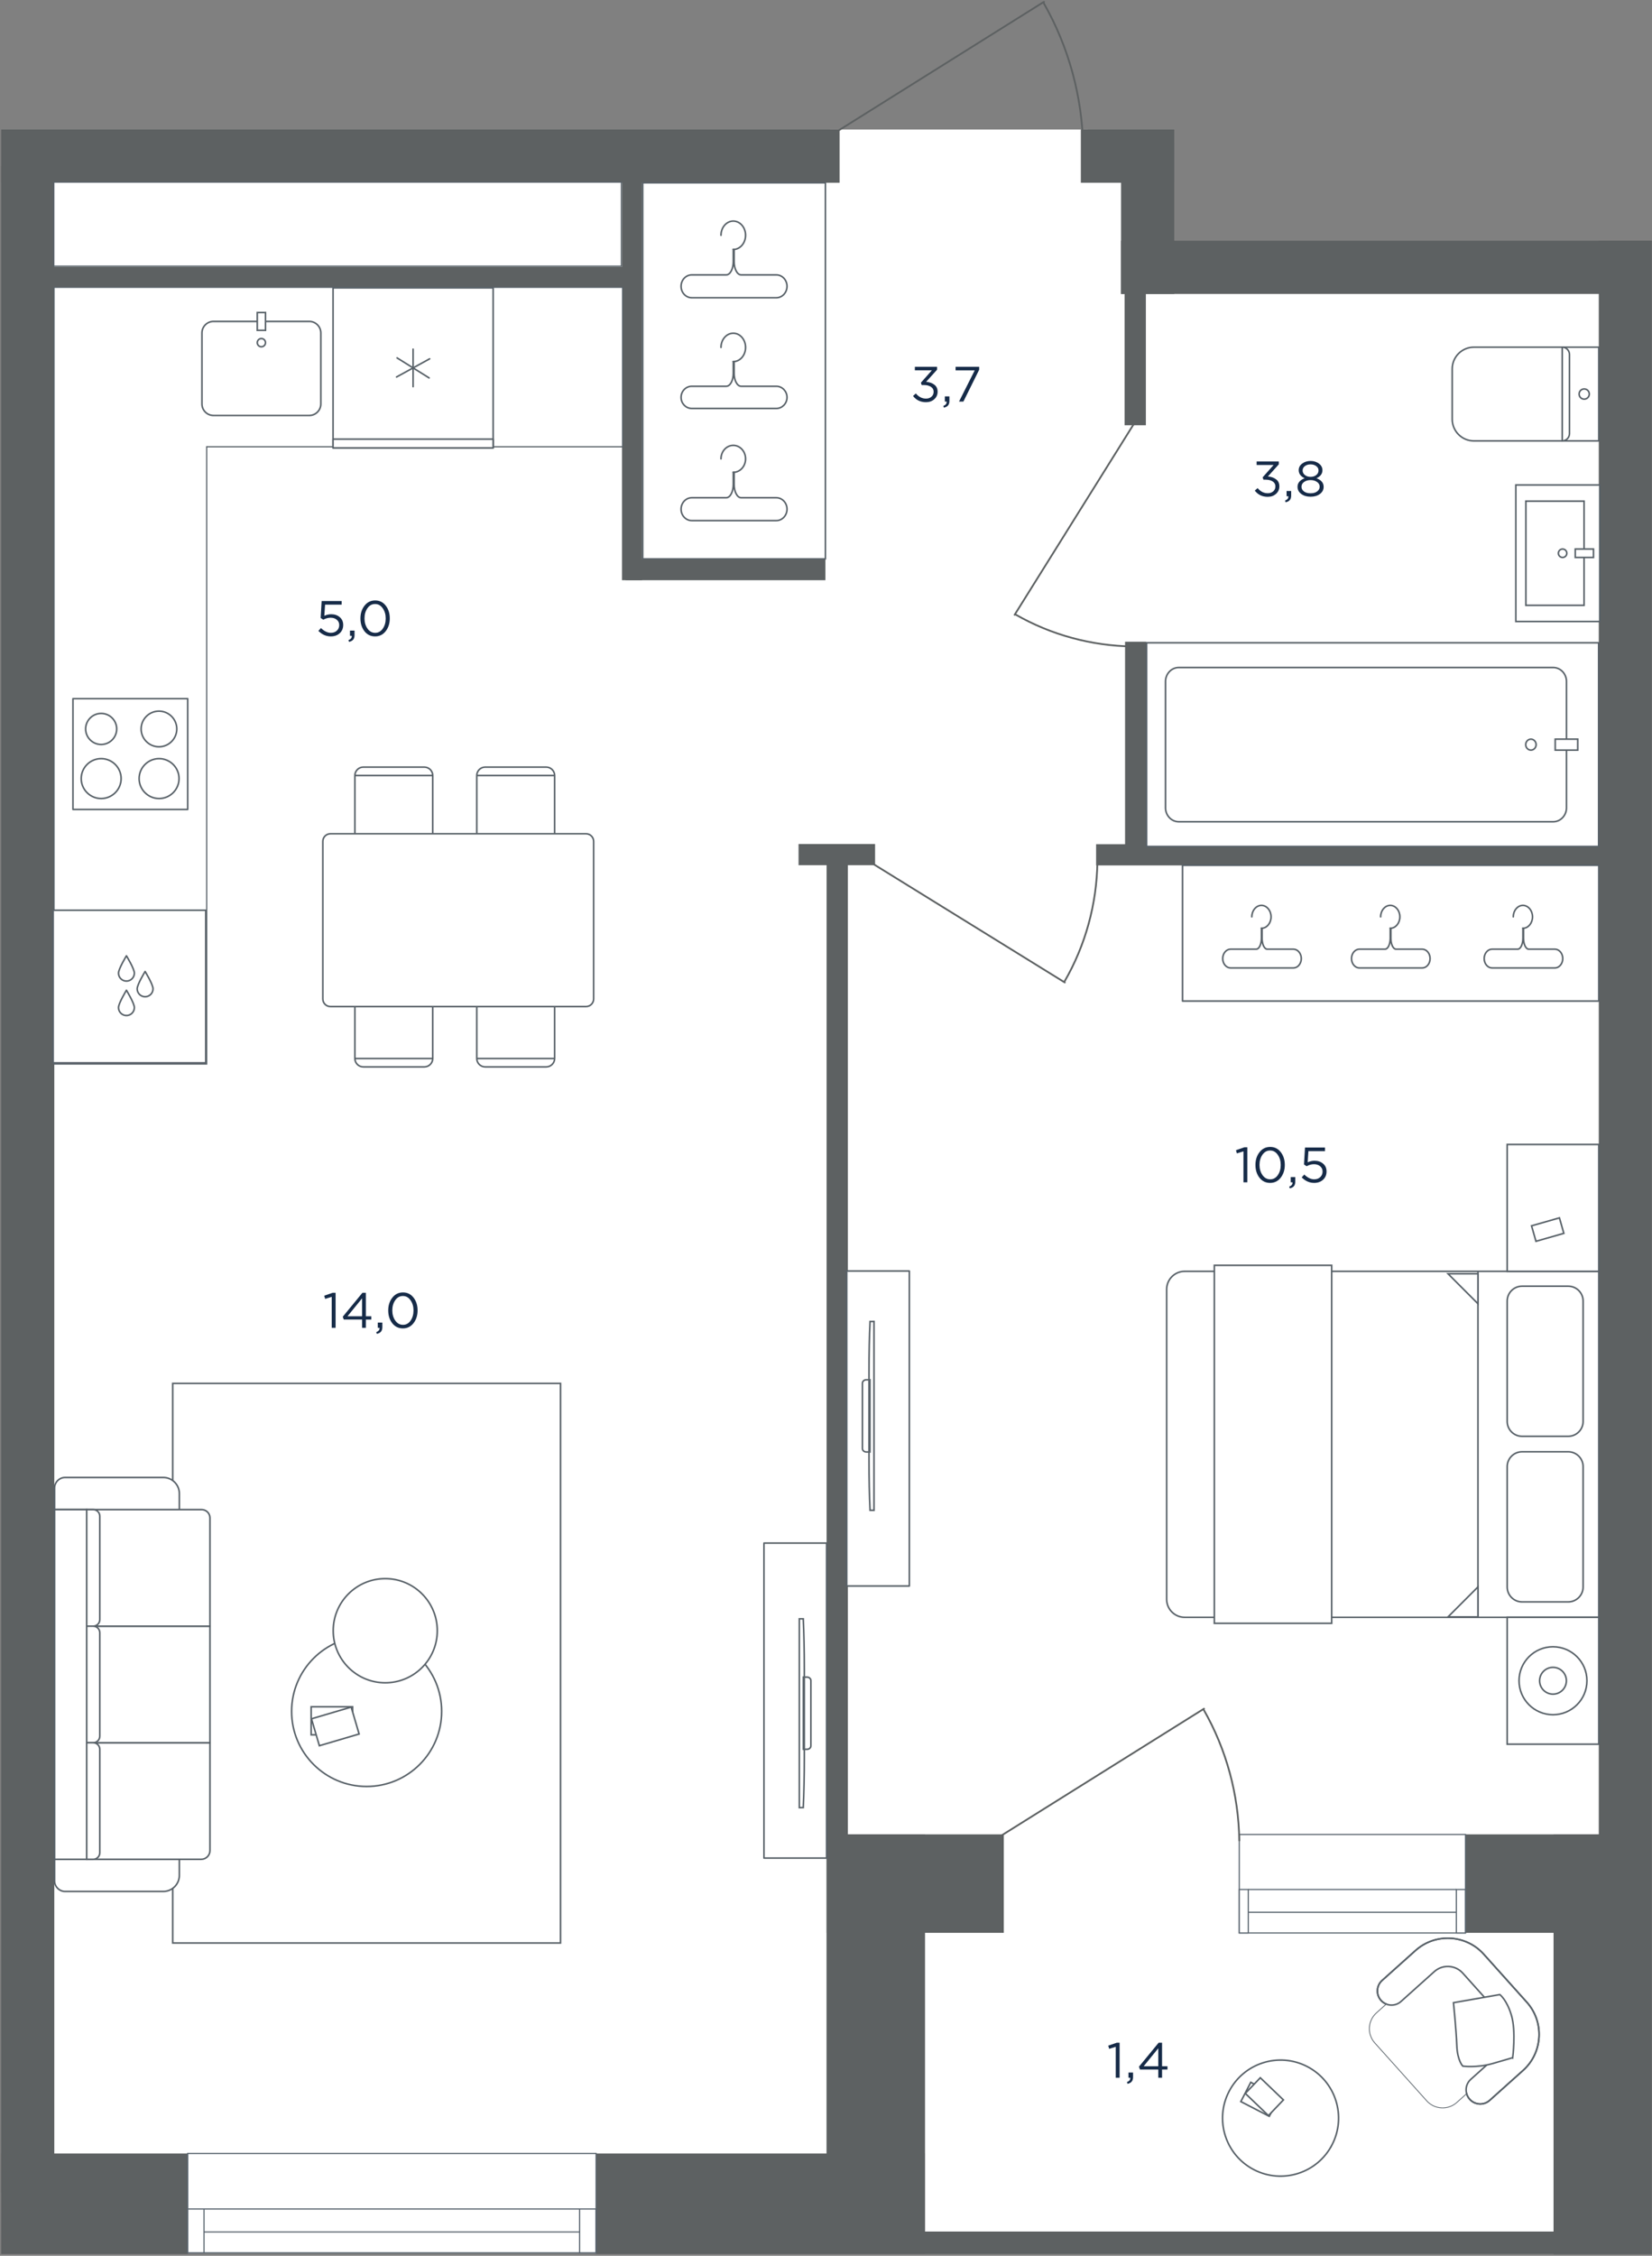 <svg fill="none" height="1907" viewBox="0 0 1397 1907" width="1397" xmlns="http://www.w3.org/2000/svg" xmlns:xlink="http://www.w3.org/1999/xlink"><rect x="0" y="0" width="1397" height="1907" fill="#808080" stroke="none"/><clipPath id="a"><path d="m0 .5h1397v1906h-1397z"/></clipPath><mask id="b" height="1907" maskUnits="userSpaceOnUse" width="1397" x="0" y="0"><path d="m0 .5h1397v1906h-1397z" fill="#fff"/></mask><g clip-path="url(#a)"><g mask="url(#b)"><path d="m973 221.5-11-82.5-42-29.5h-218l-56 27.5-194.429-1.652h-436.192v530.81 553.992 652.87h132.621 363 242.877v19.4h586.163l41.63-35.49v-272.02-970.319l-5.67-381.591z" fill="#fff"/><g fill="#5d6162"><path d="m1397 1820.9h-83.25v84.5h83.25z"/><path d="m1397 1550.75h-83.25v354.97h83.25z"/><path d="m1397 1550.75h-157.7v83.24h157.7z"/><path d="m848.834 1550.75h-149.842v83.24h149.842z"/><path d="m782.237 1550.75h-83.245v353.4h83.245z"/><path d="m782 1820.5h-278v85h278z"/><path d="m159 1820.5h-158v85h158z"/><path d="m1378 713.703h-451.098v17.906h451.098z"/><path d="m1397 203.5h-449v45h449z"/><path d="m948 121.5v127h45v-127z"/><path d="m914 154.5h79v-45h-79z"/><path d="m1397 203.5h-45v1613h45z"/><path d="m969.297 542.5h-17.906v179.685h17.906z"/><path d="m969 218.5h-18v141h18z"/><path d="m740.001 713.5h-64.712v17.906h64.712z"/><path d="m717 722.5h-18v1167h18z"/><path d="m710 109.5h-709v45h709z"/><path d="m698 472.5h-169v18h169z"/><path d="m543 145.5h-17v345h17z"/><path d="m536 225.5h-508v19h508z"/><path d="m45.913 140.285h-44.921v1713.285h44.921z"/></g><path d="m504.085 1904.5v-84h-345.358v84z" style="fill-rule:evenodd;clip-rule:evenodd;fill:#fff;stroke:#5a656f;stroke-width:1;stroke-miterlimit:22.926"/><path d="m158.727 1904.5v-37.08h13.772v37.08z" fill="#fff" stroke="#5a656f" stroke-miterlimit="22.926" stroke-width="1"/><path d="m172.492 1867.42h317.682" stroke="#5a656f" stroke-miterlimit="22.926" stroke-width="1"/><path d="m172.492 1886.85h317.682" stroke="#5a656f" stroke-miterlimit="22.926" stroke-width="1"/><path d="m490.164 1904.5v-37.08h13.772v37.08z" fill="#fff" stroke="#5a656f" stroke-miterlimit="22.926" stroke-width="1"/><path clip-rule="evenodd" d="m1351.87 715.604h-382.261v-172.206h382.261z" fill="#fff" fill-rule="evenodd"/><path d="m1351.87 715.604h-382.261v-172.206h382.261z" stroke="#586168" stroke-miterlimit="22.926" stroke-width="1.333"/><path clip-rule="evenodd" d="m1313.46 694.701h-316.639c-6.171 0-11.216-5.309-11.216-11.796v-106.801c0-6.487 5.045-11.795 11.216-11.795h316.639c6.17 0 11.22 5.308 11.22 11.795v106.801c0 6.487-5.05 11.796-11.22 11.796z" fill="#fff" fill-rule="evenodd"/><path d="m1313.46 694.701h-316.639c-6.171 0-11.216-5.309-11.216-11.796v-106.801c0-6.487 5.045-11.795 11.216-11.795h316.639c6.17 0 11.22 5.308 11.22 11.795v106.801c0 6.487-5.05 11.796-11.22 11.796z" stroke="#586168" stroke-miterlimit="22.926" stroke-width="1.333"/><path clip-rule="evenodd" d="m1315.15 634.133v-9.266h19.05v9.266z" fill="#fff" fill-rule="evenodd"/><path d="m1315.15 634.133v-9.266h19.05v9.266z" stroke="#586168" stroke-miterlimit="22.926" stroke-width="1.333"/><path clip-rule="evenodd" d="m1294.61 634.133c-2.44 0-4.41-2.074-4.41-4.633 0-2.558 1.97-4.633 4.41-4.633 2.43 0 4.4 2.075 4.4 4.633 0 2.559-1.97 4.633-4.4 4.633z" fill="#fff" fill-rule="evenodd"/><path d="m1294.61 634.133c-2.44 0-4.41-2.074-4.41-4.633 0-2.558 1.97-4.633 4.41-4.633 2.43 0 4.4 2.075 4.4 4.633 0 2.559-1.97 4.633-4.4 4.633z" stroke="#586168" stroke-miterlimit="22.926" stroke-width="1.333"/><path clip-rule="evenodd" d="m1281.85 409.984v115.437h70.97v-115.437z" fill="#fff" fill-rule="evenodd"/><path d="m1281.85 409.984v115.437h70.97v-115.437z" stroke="#586168" stroke-miterlimit="22.926" stroke-width="1.333"/><path clip-rule="evenodd" d="m1290.35 423.676v88.055h49.2v-88.055z" fill="#fff" fill-rule="evenodd"/><path d="m1290.35 423.676v88.055h49.2v-88.055z" stroke="#586168" stroke-miterlimit="22.926" stroke-width="1.333"/><path clip-rule="evenodd" d="m1317.83 467.702c0 1.969 1.6 3.565 3.57 3.565s3.56-1.596 3.56-3.565-1.59-3.565-3.56-3.565-3.57 1.596-3.57 3.565z" fill="#fff" fill-rule="evenodd"/><path d="m1317.83 467.702c0 1.969 1.6 3.565 3.57 3.565s3.56-1.596 3.56-3.565-1.59-3.565-3.56-3.565-3.57 1.596-3.57 3.565z" stroke="#586168" stroke-miterlimit="22.926" stroke-width="1.333"/><path clip-rule="evenodd" d="m1332.1 464.137v7.13h15.42v-7.13z" fill="#fff" fill-rule="evenodd"/><path d="m1332.1 464.137v7.13h15.42v-7.13z" stroke="#586168" stroke-miterlimit="22.926" stroke-width="1.333"/><path d="m1352 293.5h-105.59c-10.15 0-18.36 8.238-18.36 18.378v42.475c0 10.162 8.21 18.379 18.36 18.379h18.37 19.32 67.9z" fill="#fff"/><path d="m1352 293.5h-105.59c-10.15 0-18.36 8.238-18.36 18.378v42.475c0 10.162 8.21 18.379 18.36 18.379h18.37 19.32 67.9z" stroke="#586168" stroke-miterlimit="10" stroke-width="1.333"/><path d="m1321.09 372.727c3.39 0 6.11-2.729 6.11-6.125v-7.068-7.073-38.675-7.088-7.069c0-3.38-2.72-6.129-6.11-6.129z" fill="#fff"/><path d="m1321.09 372.727c3.39 0 6.11-2.729 6.11-6.125v-7.068-7.073-38.675-7.088-7.069c0-3.38-2.72-6.129-6.11-6.129z" stroke="#586168" stroke-miterlimit="10" stroke-width="1.333"/><path clip-rule="evenodd" d="m1335.36 333.118c0-2.385 1.92-4.313 4.3-4.313s4.31 1.928 4.31 4.313c0 2.38-1.93 4.314-4.31 4.314s-4.3-1.934-4.3-4.314z" fill="#fff" fill-rule="evenodd"/><path d="m1335.36 333.118c0-2.385 1.92-4.313 4.3-4.313s4.31 1.928 4.31 4.313c0 2.38-1.93 4.314-4.31 4.314s-4.3-1.934-4.3-4.314z" stroke="#586168" stroke-miterlimit="22.926" stroke-width="1.333"/><path d="m174.78 378.207v521.322h-129.1v-559.551l-0-97.048h480.82v134.778l-351.22-.001h-.5z" fill="#fff" stroke="#586168"/><path d="m170.773 341.463v-59.974c0-5.377 4.396-9.774 9.773-9.774h80.998c5.372 0 9.769 4.397 9.769 9.774v59.974c0 5.379-4.397 9.776-9.769 9.776h-80.998c-5.377 0-9.773-4.397-9.773-9.776z" fill="#fff" stroke="#586168" stroke-miterlimit="22.926" stroke-width="1.333"/><path clip-rule="evenodd" d="m221.036 293.163c-1.919 0-3.477-1.559-3.477-3.479 0-1.922 1.558-3.481 3.477-3.481s3.478 1.559 3.478 3.481c0 1.92-1.559 3.479-3.478 3.479z" fill="#fff" fill-rule="evenodd"/><path d="m221.036 293.163c-1.919 0-3.477-1.559-3.477-3.479 0-1.922 1.558-3.481 3.477-3.481s3.478 1.559 3.478 3.481c0 1.92-1.559 3.479-3.478 3.479z" fill="#fff" stroke="#586168" stroke-miterlimit="22.926" stroke-width="1.333"/><path clip-rule="evenodd" d="m224.514 279.244h-6.955v-15.053h6.955z" fill="#fff" fill-rule="evenodd"/><path d="m224.514 279.244h-6.955v-15.053h6.955z" fill="#fff" stroke="#586168" stroke-miterlimit="22.926" stroke-width="1.333"/><path clip-rule="evenodd" d="m158.723 590.629h-97.02v93.672h97.02z" fill="#fff" fill-rule="evenodd"/><path d="m158.723 590.629h-97.02v93.672h97.02z" stroke="#586168" stroke-linecap="round" stroke-linejoin="round" stroke-miterlimit="22.926" stroke-width="1.333"/><path clip-rule="evenodd" d="m134.42 601.172c-8.305 0-15.08 6.771-15.08 15.074 0 8.298 6.775 15.073 15.08 15.073 8.308 0 15.083-6.775 15.083-15.073 0-8.303-6.775-15.074-15.083-15.074z" fill="#fff" fill-rule="evenodd"/><path d="m134.42 601.172c-8.305 0-15.08 6.771-15.08 15.074 0 8.298 6.775 15.073 15.08 15.073 8.308 0 15.083-6.775 15.083-15.073 0-8.303-6.775-15.074-15.083-15.074z" stroke="#586168" stroke-linecap="round" stroke-linejoin="round" stroke-miterlimit="22.926" stroke-width="1.333"/><path clip-rule="evenodd" d="m85.553 641.328c-9.296 0-16.881 7.578-16.881 16.869 0 9.295 7.585 16.873 16.881 16.873 9.297 0 16.882-7.578 16.882-16.873 0-9.291-7.585-16.869-16.882-16.869z" fill="#fff" fill-rule="evenodd"/><path d="m85.553 641.328c-9.296 0-16.881 7.578-16.881 16.869 0 9.295 7.585 16.873 16.881 16.873 9.297 0 16.882-7.578 16.882-16.873 0-9.291-7.585-16.869-16.882-16.869z" stroke="#586168" stroke-linecap="round" stroke-linejoin="round" stroke-miterlimit="22.926" stroke-width="1.333"/><path clip-rule="evenodd" d="m85.548 603.113c-7.236 0-13.138 5.896-13.138 13.124 0 7.232 5.902 13.133 13.138 13.133 7.235 0 13.138-5.901 13.138-13.133 0-7.228-5.903-13.124-13.138-13.124z" fill="#fff" fill-rule="evenodd"/><path d="m85.548 603.113c-7.236 0-13.138 5.896-13.138 13.124 0 7.232 5.902 13.133 13.138 13.133 7.235 0 13.138-5.901 13.138-13.133 0-7.228-5.903-13.124-13.138-13.124z" stroke="#586168" stroke-linecap="round" stroke-linejoin="round" stroke-miterlimit="22.926" stroke-width="1.333"/><path clip-rule="evenodd" d="m134.527 641.328c-9.298 0-16.882 7.578-16.882 16.869 0 9.295 7.584 16.873 16.882 16.873s16.881-7.578 16.881-16.873c0-9.291-7.583-16.869-16.881-16.869z" fill="#fff" fill-rule="evenodd"/><path d="m134.527 641.328c-9.298 0-16.882 7.578-16.882 16.869 0 9.295 7.584 16.873 16.882 16.873s16.881-7.578 16.881-16.873c0-9.291-7.583-16.869-16.881-16.869z" stroke="#586168" stroke-linecap="round" stroke-linejoin="round" stroke-miterlimit="22.926" stroke-width="1.333"/><path d="m281.629 243.371h135.4v135.305h-135.4z" fill="#fff"/><path d="m281.629 243.371h135.4v135.305h-135.4z" stroke="#586168" stroke-linecap="round" stroke-linejoin="round" stroke-miterlimit="22.926" stroke-width="1.333"/><path d="m281.629 371.221h135.4v7.455h-135.4z" fill="#fff"/><path d="m281.629 371.221h135.4v7.455h-135.4z" stroke="#586168" stroke-linecap="round" stroke-linejoin="round" stroke-miterlimit="22.926" stroke-width="1.333"/><path d="m362.868 319.479-27.091-16.915" stroke="#586168" stroke-linecap="round" stroke-linejoin="round" stroke-miterlimit="22.926" stroke-width="1.333"/><path d="m335.336 318.703 27.998-15.369" stroke="#586168" stroke-linecap="round" stroke-linejoin="round" stroke-miterlimit="22.926" stroke-width="1.333"/><path d="m349.332 295.184v31.695" stroke="#586168" stroke-linecap="round" stroke-linejoin="round" stroke-miterlimit="22.926" stroke-width="1.333"/><path clip-rule="evenodd" d="m698 472.5v-318h-154.523v318z" fill="#fff" fill-rule="evenodd"/><path d="m698 472.5v-318h-154.523v318z" stroke="#586168" stroke-linecap="round" stroke-linejoin="round" stroke-miterlimit="22.926" stroke-width="1.333"/><path d="m620.112 305.701v10.035c0 5.51-2.446 10.815-5.993 10.815-3.541 0-7.772 0-7.772 0h-21.412c-4.952 0-8.994 4.213-8.994 9.375 0 5.155 4.042 9.375 8.994 9.375h71.611c4.945 0 8.993-4.22 8.993-9.375 0-5.156-4.048-9.375-8.993-9.375h-21.999s-4.226 0-7.773 0c-3.541 0-5.988-5.305-5.988-10.815s0-10.035 0-10.035z" stroke="#586168" stroke-miterlimit="22.926" stroke-width="1.333"/><path d="m609.703 293.703c0-6.629 4.65-12 10.391-12 5.735 0 10.385 5.371 10.385 12 0 6.63-4.65 12-10.385 12" stroke="#586168" stroke-linecap="round" stroke-miterlimit="22.926" stroke-width="1.333"/><path d="m620.112 399.299v10.339c0 5.677-2.446 11.143-5.993 11.143-3.541 0-7.772 0-7.772 0h-21.412c-4.952 0-8.994 4.341-8.994 9.659 0 5.311 4.042 9.659 8.994 9.659h71.611c4.945 0 8.993-4.348 8.993-9.659 0-5.312-4.048-9.659-8.993-9.659h-21.999s-4.226 0-7.773 0c-3.541 0-5.988-5.466-5.988-11.143s0-10.339 0-10.339z" stroke="#586168" stroke-miterlimit="22.926" stroke-width="1.333"/><path d="m609.703 387.9c0-6.298 4.65-11.4 10.391-11.4 5.735 0 10.385 5.102 10.385 11.4s-4.65 11.4-10.385 11.4" stroke="#586168" stroke-linecap="round" stroke-miterlimit="22.926" stroke-width="1.333"/><path d="m620.113 210.902v10.339c0 5.677-2.447 11.143-5.994 11.143-3.541 0-7.772 0-7.772 0h-21.412c-4.946 0-8.994 4.341-8.994 9.659 0 5.312 4.048 9.659 8.994 9.659h71.611c4.945 0 8.993-4.347 8.993-9.659s-4.048-9.659-8.993-9.659h-21.999s-4.227 0-7.767 0c-3.547 0-5.994-5.466-5.994-11.143 0-5.676 0-10.339 0-10.339z" stroke="#586168" stroke-miterlimit="22.926" stroke-width="1.333"/><path d="m609.703 198.895c0-6.63 4.65-12 10.391-12 5.735 0 10.385 5.37 10.385 12 0 6.629-4.65 12-10.385 12" stroke="#586168" stroke-linecap="round" stroke-miterlimit="22.926" stroke-width="1.333"/><path clip-rule="evenodd" d="m474.003 1169.5v473.09h-327.941v-473.09z" fill="#fff" fill-rule="evenodd"/><path d="m474.003 1169.5v473.09h-327.941v-473.09z" stroke="#586168" stroke-miterlimit="22.926" stroke-width="1.333"/><path clip-rule="evenodd" d="m46.145 1590.08v-18.25h105.517v13.59c0 7.47-6.109 13.58-13.579 13.58h-83.021c-4.903 0-8.917-4.01-8.917-8.92z" fill="#fff" fill-rule="evenodd"/><path d="m46.145 1590.08v-18.25h105.517v13.59c0 7.47-6.109 13.58-13.579 13.58h-83.021c-4.903 0-8.917-4.01-8.917-8.92z" stroke="#586168" stroke-miterlimit="22.926" stroke-width="1.333"/><path clip-rule="evenodd" d="m73.305 1571.83v-98.55h104.246v91.16c0 4.07-3.322 7.39-7.381 7.39z" fill="#fff" fill-rule="evenodd"/><path d="m73.305 1571.83v-98.55h104.246v91.16c0 4.07-3.322 7.39-7.381 7.39z" stroke="#586168" stroke-miterlimit="22.926" stroke-width="1.333"/><path clip-rule="evenodd" d="m73.305 1473.29v-98.55h104.246v98.55z" fill="#fff" fill-rule="evenodd"/><path d="m73.305 1473.29v-98.55h104.246v98.55z" stroke="#586168" stroke-miterlimit="22.926" stroke-width="1.333"/><path clip-rule="evenodd" d="m73.305 1374.74v-98.55h97.211c3.868 0 7.035 3.16 7.035 7.03v91.52z" fill="#fff" fill-rule="evenodd"/><path d="m73.305 1374.74v-98.55h97.211c3.868 0 7.035 3.16 7.035 7.03v91.52z" stroke="#586168" stroke-miterlimit="22.926" stroke-width="1.333"/><path clip-rule="evenodd" d="m46.145 1276.19v-18.25c0-4.9 4.014-8.92 8.921-8.92h83.017c7.47 0 13.579 6.11 13.579 13.58v13.59z" fill="#fff" fill-rule="evenodd"/><path d="m46.145 1276.19v-18.25c0-4.9 4.014-8.92 8.921-8.92h83.017c7.47 0 13.579 6.11 13.579 13.58v13.59z" stroke="#586168" stroke-miterlimit="22.926" stroke-width="1.333"/><path clip-rule="evenodd" d="m73.303 1571.83h-27.159v-295.64h27.159z" fill="#fff" fill-rule="evenodd"/><path d="m73.303 1571.83h-27.159v-295.64h27.159z" stroke="#586168" stroke-miterlimit="22.926" stroke-width="1.333"/><path clip-rule="evenodd" d="m73.305 1374.74v-98.55h5.543c3.048 0 5.538 2.49 5.538 5.54v87.46c0 3.05-2.49 5.55-5.538 5.55z" fill="#fff" fill-rule="evenodd"/><path d="m73.305 1374.74v-98.55h5.543c3.048 0 5.538 2.49 5.538 5.54v87.46c0 3.05-2.49 5.55-5.538 5.55z" stroke="#586168" stroke-miterlimit="22.926" stroke-width="1.333"/><path clip-rule="evenodd" d="m73.305 1473.29v-98.55h5.543c3.048 0 5.538 2.49 5.538 5.54v87.46c0 3.05-2.49 5.55-5.538 5.55z" fill="#fff" fill-rule="evenodd"/><path d="m73.305 1473.29v-98.55h5.543c3.048 0 5.538 2.49 5.538 5.54v87.46c0 3.05-2.49 5.55-5.538 5.55z" stroke="#586168" stroke-miterlimit="22.926" stroke-width="1.333"/><path clip-rule="evenodd" d="m73.305 1571.83v-98.55h5.543c3.048 0 5.538 2.5 5.538 5.55v87.46c0 3.05-2.49 5.54-5.538 5.54z" fill="#fff" fill-rule="evenodd"/><path d="m73.305 1571.83v-98.55h5.543c3.048 0 5.538 2.5 5.538 5.55v87.46c0 3.05-2.49 5.54-5.538 5.54z" stroke="#586168" stroke-miterlimit="22.926" stroke-width="1.333"/><path clip-rule="evenodd" d="m373.475 1446.79c0 35.05-28.402 63.47-63.439 63.47-35.04 0-63.442-28.42-63.442-63.47 0-35.06 28.402-63.47 63.442-63.47 35.037 0 63.439 28.41 63.439 63.47z" fill="#fff" fill-rule="evenodd"/><path d="m373.475 1446.79c0 35.05-28.402 63.47-63.439 63.47-35.04 0-63.442-28.42-63.442-63.47 0-35.06 28.402-63.47 63.442-63.47 35.037 0 63.439 28.41 63.439 63.47z" stroke="#586168" stroke-miterlimit="22.926" stroke-width="1.333"/><path clip-rule="evenodd" d="m369.791 1378.57c0 24.32-19.705 44.03-44.007 44.03-24.306 0-44.007-19.71-44.007-44.03 0-24.31 19.701-44.03 44.007-44.03 24.302 0 44.007 19.72 44.007 44.03z" fill="#fff" fill-rule="evenodd"/><path d="m369.791 1378.57c0 24.32-19.705 44.03-44.007 44.03-24.306 0-44.007-19.71-44.007-44.03 0-24.31 19.701-44.03 44.007-44.03 24.302 0 44.007 19.72 44.007 44.03z" stroke="#586168" stroke-miterlimit="22.926" stroke-width="1.333"/><path d="m298.154 1442.87v23.71h-35.029v-23.71z" stroke="#586168" stroke-miterlimit="22.926" stroke-width="1.333"/><path clip-rule="evenodd" d="m296.977 1443.14 6.7 22.75-33.598 9.91-6.7-22.75z" fill="#fff" fill-rule="evenodd"/><path d="m296.977 1443.14 6.7 22.75-33.598 9.91-6.7-22.75z" stroke="#586168" stroke-miterlimit="22.926" stroke-width="1.333"/><path d="m1051.52 999.5v-26.166l-5.55 1.722-.79-2.688 7.18-2.478h2.43v29.61zm31.51-3.906c-2.29 2.94-5.29 4.406-8.98 4.406-3.7 0-6.7-1.452-8.99-4.364-2.27-2.94-3.4-6.552-3.4-10.836 0-4.228 1.14-7.812 3.44-10.752 2.32-2.968 5.33-4.452 9.03-4.452s6.68 1.47 8.95 4.41c2.26 2.912 3.4 6.51 3.4 10.794 0 4.228-1.15 7.826-3.45 10.794zm-15.41-2.184c1.68 2.38 3.85 3.57 6.51 3.57s4.8-1.176 6.43-3.528c1.65-2.38 2.47-5.264 2.47-8.652 0-3.332-.84-6.188-2.52-8.568-1.65-2.408-3.8-3.612-6.46-3.612s-4.82 1.19-6.47 3.57c-1.65 2.352-2.48 5.222-2.48 8.61 0 3.332.84 6.202 2.52 8.61zm23.07 11.21-.5-1.47c1.87-.7 2.81-1.77 2.81-3.23v-.42h-1.51v-4.41h3.86v3.78c0 1.68-.37 2.97-1.13 3.86-.73.9-1.9 1.53-3.53 1.89zm20.59-4.62c-3.9 0-7.4-1.55-10.5-4.658l2.18-2.394c2.77 2.688 5.56 4.032 8.36 4.032 2.1 0 3.81-.616 5.12-1.848 1.32-1.232 1.98-2.814 1.98-4.746 0-1.82-.69-3.304-2.06-4.452-1.35-1.148-3.1-1.722-5.25-1.722-2.02 0-4.08.56-6.18 1.68l-2.22-1.47.84-14.322h16.92v3.066h-14.02l-.63 9.408c1.98-.868 3.92-1.302 5.79-1.302 2.94 0 5.36.826 7.27 2.478 1.93 1.624 2.9 3.822 2.9 6.594 0 2.856-.98 5.18-2.94 6.972s-4.48 2.684-7.56 2.684z" fill="#162b48"/><path d="m280.518 1122.5v-26.17l-5.544 1.73-.798-2.69 7.182-2.48h2.436v29.61zm25.679 0v-6.97h-15.498l-.84-2.4 16.632-20.24h2.898v19.87h4.578v2.77h-4.578v6.97zm-12.348-9.74h12.348v-15.17zm24.817 14.86-.504-1.47c1.876-.7 2.814-1.77 2.814-3.23v-.42h-1.512v-4.41h3.864v3.78c0 1.68-.378 2.97-1.134 3.86-.728.9-1.904 1.53-3.528 1.89zm31.021-9.03c-2.296 2.94-5.292 4.41-8.988 4.41s-6.692-1.45-8.988-4.36c-2.268-2.94-3.402-6.56-3.402-10.84 0-4.23 1.148-7.81 3.444-10.75 2.324-2.97 5.334-4.45 9.03-4.45s6.678 1.47 8.946 4.41c2.268 2.91 3.402 6.51 3.402 10.79 0 4.23-1.148 7.83-3.444 10.79zm-15.414-2.18c1.68 2.38 3.85 3.57 6.51 3.57s4.802-1.18 6.426-3.53c1.652-2.38 2.478-5.26 2.478-8.65 0-3.33-.84-6.19-2.52-8.57-1.652-2.41-3.808-3.61-6.468-3.61s-4.816 1.19-6.468 3.57c-1.652 2.35-2.478 5.22-2.478 8.61 0 3.33.84 6.2 2.52 8.61z" fill="#162b48"/><path d="m783.06 340.004c-4.62 0-8.274-1.75-10.962-5.25l2.394-2.142c2.38 2.912 5.25 4.368 8.61 4.368 1.82 0 3.346-.532 4.578-1.596s1.848-2.464 1.848-4.2c0-1.792-.756-3.178-2.268-4.158-1.512-1.008-3.5-1.512-5.964-1.512h-1.89l-.672-1.974 9.282-10.458h-14.364v-2.982h18.774v2.436l-9.24 10.248c2.8.224 5.11 1.036 6.93 2.436 1.848 1.372 2.772 3.346 2.772 5.922s-.952 4.704-2.856 6.384c-1.876 1.652-4.2 2.478-6.972 2.478zm15.132 4.62-.504-1.47c1.876-.7 2.814-1.778 2.814-3.234v-.42h-1.512v-4.41h3.864v3.78c0 1.68-.378 2.968-1.134 3.864-.728.896-1.904 1.526-3.528 1.89zm12.792-5.124 13.272-26.376h-16.17v-3.024h19.95v2.478l-13.356 26.922z" fill="#162b48"/><path d="m279.727 538.004c-3.892 0-7.392-1.554-10.5-4.662l2.184-2.394c2.772 2.688 5.558 4.032 8.358 4.032 2.1 0 3.808-.616 5.124-1.848s1.974-2.814 1.974-4.746c0-1.82-.686-3.304-2.058-4.452-1.344-1.148-3.094-1.722-5.25-1.722-2.016 0-4.074.56-6.174 1.68l-2.226-1.47.84-14.322h16.926v3.066h-14.028l-.63 9.408c1.988-.868 3.92-1.302 5.796-1.302 2.94 0 5.362.826 7.266 2.478 1.932 1.624 2.898 3.822 2.898 6.594 0 2.856-.98 5.18-2.94 6.972s-4.48 2.688-7.56 2.688zm15.427 4.62-.504-1.47c1.876-.7 2.814-1.778 2.814-3.234v-.42h-1.512v-4.41h3.864v3.78c0 1.68-.378 2.968-1.134 3.864-.728.896-1.904 1.526-3.528 1.89zm31.02-9.03c-2.296 2.94-5.292 4.41-8.988 4.41s-6.692-1.456-8.988-4.368c-2.268-2.94-3.402-6.552-3.402-10.836 0-4.228 1.148-7.812 3.444-10.752 2.324-2.968 5.334-4.452 9.03-4.452s6.678 1.47 8.946 4.41c2.268 2.912 3.402 6.51 3.402 10.794 0 4.228-1.148 7.826-3.444 10.794zm-15.414-2.184c1.68 2.38 3.85 3.57 6.51 3.57s4.802-1.176 6.426-3.528c1.652-2.38 2.478-5.264 2.478-8.652 0-3.332-.84-6.188-2.52-8.568-1.652-2.408-3.808-3.612-6.468-3.612s-4.816 1.19-6.468 3.57c-1.652 2.352-2.478 5.222-2.478 8.61 0 3.332.84 6.202 2.52 8.61z" fill="#162b48"/><path d="m1072.06 420.004c-4.62 0-8.27-1.75-10.96-5.25l2.39-2.142c2.38 2.912 5.25 4.368 8.61 4.368 1.82 0 3.35-.532 4.58-1.596s1.85-2.464 1.85-4.2c0-1.792-.76-3.178-2.27-4.158-1.51-1.008-3.5-1.512-5.96-1.512h-1.89l-.67-1.974 9.28-10.458h-14.37v-2.982h18.78v2.436l-9.24 10.248c2.8.224 5.11 1.036 6.93 2.436 1.85 1.372 2.77 3.346 2.77 5.922s-.95 4.704-2.86 6.384c-1.87 1.652-4.2 2.478-6.97 2.478zm15.13 4.62-.5-1.47c1.88-.7 2.81-1.778 2.81-3.234v-.42h-1.51v-4.41h3.87v3.78c0 1.68-.38 2.968-1.14 3.864-.73.896-1.9 1.526-3.53 1.89zm28.99-7.014c-2.1 1.54-4.73 2.31-7.9 2.31-3.16 0-5.79-.784-7.89-2.352s-3.15-3.584-3.15-6.048c0-1.68.54-3.136 1.63-4.368 1.1-1.232 2.57-2.184 4.41-2.856-3.36-1.54-5.04-3.822-5.04-6.846 0-2.212.98-4.06 2.94-5.544 1.99-1.484 4.36-2.226 7.1-2.226 2.75 0 5.1.742 7.06 2.226 1.99 1.484 2.98 3.36 2.98 5.628 0 2.968-1.68 5.222-5.04 6.762 4.03 1.512 6.05 3.934 6.05 7.266 0 2.464-1.05 4.48-3.15 6.048zm-12.69-16.002c1.29 1.008 2.89 1.512 4.79 1.512 1.91 0 3.5-.504 4.79-1.512s1.93-2.324 1.93-3.948c0-1.456-.64-2.66-1.93-3.612-1.29-.98-2.88-1.47-4.79-1.47-1.93 0-3.54.49-4.83 1.47-1.26.952-1.89 2.184-1.89 3.696 0 1.568.65 2.856 1.93 3.864zm-.84 13.818c1.4 1.064 3.28 1.596 5.63 1.596s4.22-.532 5.59-1.596c1.4-1.064 2.1-2.394 2.1-3.99 0-1.624-.74-2.954-2.23-3.99-1.48-1.064-3.3-1.596-5.46-1.596-2.18 0-4.02.532-5.5 1.596-1.46 1.064-2.18 2.422-2.18 4.074 0 1.54.68 2.842 2.05 3.906z" fill="#162b48"/><path d="m943.518 1756.5v-26.17l-5.544 1.73-.798-2.69 7.182-2.48h2.436v29.61zm9.971 5.12-.504-1.47c1.876-.7 2.814-1.77 2.814-3.23v-.42h-1.512v-4.41h3.864v3.78c0 1.68-.378 2.97-1.134 3.86-.728.9-1.904 1.53-3.528 1.89zm26.003-5.12v-6.97h-15.498l-.84-2.4 16.632-20.24h2.898v19.87h4.578v2.77h-4.578v6.97zm-12.348-9.74h12.348v-15.17z" fill="#162b48"/><path clip-rule="evenodd" d="m768.975 1340.79h-52.952v-266.29h52.952z" fill="#fff" fill-rule="evenodd"/><path d="m768.975 1340.79h-52.952v-266.29h52.952z" stroke="#586168" stroke-linecap="round" stroke-linejoin="round" stroke-miterlimit="22.926" stroke-width="1.333"/><path d="m735.672 1166.46h-3.187c-1.753 0-3.184 1.32-3.184 2.94v55.14c0 1.61 1.431 2.92 3.184 2.92h3.187z" stroke="#586168" stroke-miterlimit="22.926" stroke-width="1.333"/><path d="m734.867 1234.13c0 15.86.332 30.56.885 42.64l3.33.01v-159.62l-3.33.02c-.553 12.06-.885 26.77-.885 42.63z" stroke="#586168" stroke-miterlimit="10" stroke-width="1.333"/><path clip-rule="evenodd" d="m646.047 1304.5h52.952v266.29h-52.952z" fill="#fff" fill-rule="evenodd"/><path d="m646.047 1304.5h52.952v266.29h-52.952z" stroke="#586168" stroke-linecap="round" stroke-linejoin="round" stroke-miterlimit="22.926" stroke-width="1.333"/><path d="m679.352 1478.83h3.187c1.753 0 3.184-1.32 3.184-2.93v-55.14c0-1.61-1.431-2.93-3.184-2.93h-3.187z" stroke="#586168" stroke-miterlimit="22.926" stroke-width="1.333"/><path d="m680.157 1411.16c0-15.85-.332-30.55-.885-42.63l-3.331-.01v159.61l3.331-.02c.553-12.05.885-26.77.885-42.63z" stroke="#586168" stroke-miterlimit="10" stroke-width="1.333"/><path clip-rule="evenodd" d="m1282.02 1708.33-43.92-48.95c-6.49-7.23-17.72-7.84-24.95-1.36l-48.96 43.89c-7.24 6.49-7.85 17.71-1.36 24.94l43.92 48.95c6.49 7.23 17.72 7.84 24.95 1.36l48.97-43.89c7.23-6.49 7.84-17.71 1.35-24.94z" fill="#fff" fill-rule="evenodd"/><path d="m1282.02 1708.33-43.92-48.95c-6.49-7.23-17.72-7.84-24.95-1.36l-48.96 43.89c-7.24 6.49-7.85 17.71-1.36 24.94l43.92 48.95c6.49 7.23 17.72 7.84 24.95 1.36l48.97-43.89c7.23-6.49 7.84-17.71 1.35-24.94z" stroke="#586168" stroke-miterlimit="22.926" stroke-width="1.333"/><path clip-rule="evenodd" d="m1259.73 1775.61c-4.91 4.41-12.47 4-16.87-.91-4.41-4.92-4-12.47.91-16.87l28.24-25.32c3.47-3.11 5.35-7.37 5.59-11.72.23-4.34-1.18-8.78-4.29-12.25l-36.36-40.52c-3.11-3.47-7.37-5.35-11.72-5.59s-8.79 1.17-12.26 4.28l-28.24 25.32c-4.92 4.4-12.47 3.99-16.88-.92s-4-12.47.92-16.87l28.24-25.31c8.38-7.52 19.06-10.92 29.52-10.35 10.45.57 20.7 5.11 28.21 13.49l36.37 40.53c7.51 8.37 10.92 19.04 10.35 29.5-.57 10.45-5.11 20.69-13.49 28.2z" fill="#fff" fill-rule="evenodd"/><path d="m1259.73 1775.61c-4.91 4.41-12.47 4-16.87-.91-4.41-4.92-4-12.47.91-16.87l28.24-25.32c3.47-3.11 5.35-7.37 5.59-11.72.23-4.34-1.18-8.78-4.29-12.25l-36.36-40.52c-3.11-3.47-7.37-5.35-11.72-5.59s-8.79 1.17-12.26 4.28l-28.24 25.32c-4.92 4.4-12.47 3.99-16.88-.92s-4-12.47.92-16.87l28.24-25.31c8.38-7.52 19.06-10.92 29.52-10.35 10.45.57 20.7 5.11 28.21 13.49l36.37 40.53c7.51 8.37 10.92 19.04 10.35 29.5-.57 10.45-5.11 20.69-13.49 28.2z" stroke="#586168" stroke-miterlimit="22.926" stroke-width="1.333"/><path clip-rule="evenodd" d="m1279.19 1739.55s2.92-22.16-.99-35.56c-3.9-13.4-9.87-17.8-9.87-17.8l-39.2 6.85s2.34 23.57 2.83 36.35 5.03 17.27 5.03 17.27 11.98 1.68 25.45-2.23c13.47-3.92 16.75-4.88 16.75-4.88z" fill="#fff" fill-rule="evenodd"/><path clip-rule="evenodd" d="m1282.02 1708.33-43.92-48.95c-6.49-7.23-17.72-7.84-24.95-1.36l-48.96 43.89c-7.24 6.49-7.85 17.71-1.36 24.94l43.92 48.95c6.49 7.23 17.72 7.84 24.95 1.36l48.97-43.89c7.23-6.49 7.84-17.71 1.35-24.94z" fill="#fff" fill-rule="evenodd"/><path d="m1259.73 1775.61c-4.91 4.41-12.47 4-16.87-.91-4.41-4.92-4-12.47.91-16.87l28.24-25.32c3.47-3.11 5.35-7.37 5.59-11.72.23-4.34-1.18-8.78-4.29-12.25l-36.36-40.52c-3.11-3.47-7.37-5.35-11.72-5.59s-8.79 1.17-12.26 4.28l-28.24 25.32c-4.92 4.4-12.47 3.99-16.88-.92s-4-12.47.92-16.87l28.24-25.31c8.38-7.52 19.06-10.92 29.52-10.35 10.45.57 20.7 5.11 28.21 13.49l36.37 40.53c7.51 8.37 10.92 19.04 10.35 29.5-.57 10.45-5.11 20.69-13.49 28.2z" stroke="#586168" stroke-miterlimit="22.926" stroke-width="1.333"/><path clip-rule="evenodd" d="m1279.19 1739.55s2.92-22.16-.99-35.56c-3.9-13.4-9.87-17.8-9.87-17.8l-39.2 6.85s2.34 23.57 2.83 36.35 5.03 17.27 5.03 17.27 11.98 1.68 25.45-2.23c13.47-3.92 16.75-4.88 16.75-4.88z" fill="#fff" fill-rule="evenodd"/><path d="m1279.19 1739.55s2.92-22.16-.99-35.56c-3.9-13.4-9.87-17.8-9.87-17.8l-39.2 6.85s2.34 23.57 2.83 36.35 5.03 17.27 5.03 17.27 11.98 1.68 25.45-2.23c13.47-3.92 16.75-4.88 16.75-4.88z" stroke="#586168" stroke-miterlimit="22.926" stroke-width="1.333"/><path d="m1239.27 1634.11v-83.26h-191.27v83.26z" style="fill-rule:evenodd;clip-rule:evenodd;fill:#fff;stroke:#5a656f;stroke-width:1;stroke-miterlimit:22.926"/><path d="m1048 1634.11v-36.76h7.63v36.76z" fill="#fff" stroke="#5a656f" stroke-miterlimit="22.926" stroke-width="1"/><path d="m1055.62 1597.35h175.94" stroke="#5a656f" stroke-miterlimit="22.926" stroke-width="1"/><path d="m1055.62 1616.61h175.94" stroke="#5a656f" stroke-miterlimit="22.926" stroke-width="1"/><path d="m1231.55 1634.11v-36.76h7.63v36.76z" fill="#fff" stroke="#5a656f" stroke-miterlimit="22.926" stroke-width="1"/><path clip-rule="evenodd" d="m1001.77 1074.76h350.23v292.49h-350.23c-8.359 0-15.192-6.84-15.192-15.2v-262.1c0-8.35 6.833-15.19 15.192-15.19z" fill="#fff" fill-rule="evenodd"/><path d="m1001.77 1074.76h350.23v292.49h-350.23c-8.359 0-15.192-6.84-15.192-15.2v-262.1c0-8.35 6.833-15.19 15.192-15.19z" stroke="#586168" stroke-miterlimit="22.926" stroke-width="1.333"/><path clip-rule="evenodd" d="m1352 1074.76h-77.46v-107.26h77.46z" fill="#fff" fill-rule="evenodd"/><path d="m1352 1074.76h-77.46v-107.26h77.46z" stroke="#586168" stroke-miterlimit="22.926" stroke-width="1.333"/><path clip-rule="evenodd" d="m1352 1474.5h-77.46v-107.25h77.46z" fill="#fff" fill-rule="evenodd"/><path d="m1352 1474.5h-77.46v-107.25h77.46z" stroke="#586168" stroke-miterlimit="22.926" stroke-width="1.333"/><path clip-rule="evenodd" d="m1326.19 1214.23h-39.09c-6.9 0-12.56-5.65-12.56-12.56v-101.79c0-6.91 5.65-12.56 12.56-12.56h39.09c6.91 0 12.56 5.65 12.56 12.56v101.79c0 6.9-5.67 12.56-12.56 12.56z" fill="#fff" fill-rule="evenodd"/><path d="m1326.19 1214.23h-39.09c-6.9 0-12.56-5.65-12.56-12.56v-101.79c0-6.91 5.65-12.56 12.56-12.56h39.09c6.91 0 12.56 5.65 12.56 12.56v101.79c0 6.9-5.67 12.56-12.56 12.56z" stroke="#586168" stroke-miterlimit="22.926" stroke-width="1.333"/><path clip-rule="evenodd" d="m1326.19 1354.22h-39.09c-6.9 0-12.56-5.65-12.56-12.57v-101.78c0-6.91 5.65-12.56 12.56-12.56h39.09c6.91 0 12.56 5.66 12.56 12.56v101.78c0 6.91-5.67 12.57-12.56 12.57z" fill="#fff" fill-rule="evenodd"/><path d="m1326.19 1354.22h-39.09c-6.9 0-12.56-5.65-12.56-12.57v-101.78c0-6.91 5.65-12.56 12.56-12.56h39.09c6.91 0 12.56 5.66 12.56 12.56v101.78c0 6.91-5.67 12.57-12.56 12.57z" stroke="#586168" stroke-miterlimit="22.926" stroke-width="1.333"/><path d="m1249.82 1074.76v292.49" stroke="#586168" stroke-miterlimit="22.926" stroke-width="1.333"/><path clip-rule="evenodd" d="m1026.89 1069.68h99.23v302.64h-99.23z" fill="#fff" fill-rule="evenodd"/><path d="m1026.89 1069.68h99.23v302.64h-99.23z" stroke="#586168" stroke-miterlimit="22.926" stroke-width="1.333"/><path clip-rule="evenodd" d="m1249.82 1102.15-25.3-25.32h25.3z" fill="#fff" fill-rule="evenodd"/><path d="m1249.82 1102.15-25.3-25.32h25.3z" stroke="#586168" stroke-miterlimit="22.926" stroke-width="1.333"/><path clip-rule="evenodd" d="m1249.82 1341.56-25.3 25.32h25.3z" fill="#fff" fill-rule="evenodd"/><path d="m1249.82 1341.56-25.3 25.32h25.3z" stroke="#586168" stroke-miterlimit="22.926" stroke-width="1.333"/><path clip-rule="evenodd" d="m1313.27 1392.16c15.85 0 28.71 12.85 28.71 28.71s-12.86 28.72-28.71 28.72-28.7-12.86-28.7-28.72 12.85-28.71 28.7-28.71z" fill="#fff" fill-rule="evenodd"/><path d="m1313.27 1392.16c15.85 0 28.71 12.85 28.71 28.71s-12.86 28.72-28.71 28.72-28.7-12.86-28.7-28.72 12.85-28.71 28.7-28.71z" stroke="#586168" stroke-miterlimit="22.926" stroke-width="1.333"/><path clip-rule="evenodd" d="m1313.28 1409.55c6.25 0 11.32 5.07 11.32 11.33 0 6.25-5.07 11.32-11.32 11.32s-11.32-5.07-11.32-11.32c0-6.26 5.07-11.33 11.32-11.33z" fill="#fff" fill-rule="evenodd"/><path d="m1313.28 1409.55c6.25 0 11.32 5.07 11.32 11.33 0 6.25-5.07 11.32-11.32 11.32s-11.32-5.07-11.32-11.32c0-6.26 5.07-11.33 11.32-11.33z" stroke="#586168" stroke-miterlimit="22.926" stroke-width="1.333"/><path d="m1318.71 1029.56-23.57 6.73 3.73 13.08 23.57-6.73z" stroke="#586168" stroke-miterlimit="22.926" stroke-width="1.333"/><path clip-rule="evenodd" d="m1352 731.496h-352v114.8h352z" fill="#fff" fill-rule="evenodd"/><path d="m1352 731.496h-352v114.8h352z" stroke="#586168" stroke-linecap="round" stroke-linejoin="round" stroke-miterlimit="22.926" stroke-width="1.333"/><path d="m1287.84 784.764v8.495c0 4.664-1.81 9.155-4.44 9.155s-5.77 0-5.77 0h-15.88c-3.67 0-6.67 3.567-6.67 7.936 0 4.364 3 7.936 6.67 7.936h53.11c3.67 0 6.67-3.572 6.67-7.936s-3-7.936-6.67-7.936h-16.31s-3.14 0-5.77 0c-2.62 0-4.44-4.491-4.44-9.155s0-8.495 0-8.495z" stroke="#586168" stroke-miterlimit="22.926" stroke-width="1.333"/><path d="m1279.69 775.082c0-5.35 3.64-9.684 8.14-9.684 4.49 0 8.13 4.334 8.13 9.684s-3.64 9.684-8.13 9.684" stroke="#586168" stroke-linecap="round" stroke-miterlimit="22.926" stroke-width="1.333"/><path d="m1175.66 784.764v8.495c0 4.664-1.82 9.155-4.45 9.155-2.62 0-5.76 0-5.76 0h-15.89c-3.66 0-6.67 3.567-6.67 7.936 0 4.364 3.01 7.936 6.67 7.936h53.12c3.67 0 6.67-3.572 6.67-7.936s-3-7.936-6.67-7.936h-16.32s-3.13 0-5.76 0-4.44-4.491-4.44-9.155 0-8.495 0-8.495z" stroke="#586168" stroke-miterlimit="22.926" stroke-width="1.333"/><path d="m1167.52 775.082c0-5.35 3.64-9.684 8.14-9.684 4.49 0 8.13 4.334 8.13 9.684s-3.64 9.684-8.13 9.684" stroke="#586168" stroke-linecap="round" stroke-miterlimit="22.926" stroke-width="1.333"/><path d="m1066.73 784.764v8.495c0 4.664-1.82 9.155-4.44 9.155-2.63 0-5.77 0-5.77 0h-15.88c-3.67 0-6.67 3.567-6.67 7.936 0 4.364 3 7.936 6.67 7.936h53.11c3.67 0 6.68-3.572 6.68-7.936s-3.01-7.936-6.68-7.936h-16.31s-3.14 0-5.77 0c-2.62 0-4.44-4.491-4.44-9.155s0-8.495 0-8.495z" stroke="#586168" stroke-miterlimit="22.926" stroke-width="1.333"/><path d="m1058.59 775.082c0-5.35 3.65-9.684 8.14-9.684 4.5 0 8.14 4.334 8.14 9.684s-3.64 9.684-8.14 9.684" stroke="#586168" stroke-linecap="round" stroke-miterlimit="22.926" stroke-width="1.333"/><path d="m927.998 728.85c-.538 35.572-10.122 70.361-27.794 100.886m-168.067-103.236 168.313 104.08" stroke="#5d6162" stroke-linecap="round" stroke-linejoin="round" stroke-miterlimit="3" stroke-width="1.5"/><path d="m957.697 546.5c-34.861-.522-68.955-9.819-98.869-26.962m101.172-163.038-102 163.277" stroke="#5d6162" stroke-linecap="round" stroke-linejoin="round" stroke-miterlimit="3" stroke-width="1.5"/><path d="m915.998 125.426c-.648-43.333-12.176-85.712-33.433-122.897m-202.167 125.76 202.463-126.789" stroke="#5d6162" stroke-linecap="round" stroke-linejoin="round" stroke-miterlimit="3" stroke-width="1.5"/><path d="m269.841 225h-224.341v-71h479.996l.004 71z" fill="#fff" stroke="#586168"/><path d="m756.741 1905.42h593.259v-18.92h-593.259z" fill="#5d6162"/><path clip-rule="evenodd" d="m1126.46 1813.14c12.45-24.07 3.03-53.67-21.03-66.11s-53.66-3.01-66.11 21.06c-12.44 24.07-3.03 53.68 21.04 66.12 24.06 12.44 53.66 3.01 66.1-21.07z" fill="#fff" fill-rule="evenodd"/><path d="m1126.46 1813.14c12.45-24.07 3.03-53.67-21.03-66.11s-53.66-3.01-66.11 21.06c-12.44 24.07-3.03 53.68 21.04 66.12 24.06 12.44 53.66 3.01 66.1-21.07z" stroke="#586168" stroke-miterlimit="22.926" stroke-width="1.333"/><path d="m1073.35 1789.09 8.42-16.29-24.06-12.44-8.42 16.29z" stroke="#586168" stroke-miterlimit="22.926" stroke-width="1.333"/><path clip-rule="evenodd" d="m1072.64 1788.48 12.67-13.24-19.55-18.74-12.68 13.24z" fill="#fff" fill-rule="evenodd"/><path d="m1072.64 1788.48 12.67-13.24-19.55-18.74-12.68 13.24z" stroke="#586168" stroke-miterlimit="22.926" stroke-width="1.333"/><path clip-rule="evenodd" d="m300.109 655.589v58.773h65.83v-58.754c0-3.909-3.194-7.108-7.102-7.108h-51.642c-3.896 0-7.086 3.191-7.086 7.089z" fill="#fff" fill-rule="evenodd"/><path d="m300.109 655.589v58.773h65.83v-58.754c0-3.909-3.194-7.108-7.102-7.108h-51.642c-3.896 0-7.086 3.191-7.086 7.089z" stroke="#586168" stroke-miterlimit="22.926" stroke-width="1.333"/><path d="m300.109 655.594h65.83" stroke="#586168" stroke-miterlimit="22.926" stroke-width="1.333"/><path clip-rule="evenodd" d="m403.188 655.589v58.773h65.834v-58.754c0-3.909-3.195-7.108-7.107-7.108h-51.642c-3.896 0-7.085 3.191-7.085 7.089z" fill="#fff" fill-rule="evenodd"/><path d="m403.188 655.589v58.773h65.834v-58.754c0-3.909-3.195-7.108-7.107-7.108h-51.642c-3.896 0-7.085 3.191-7.085 7.089z" stroke="#586168" stroke-miterlimit="22.926" stroke-width="1.333"/><path d="m403.188 655.594h65.834" stroke="#586168" stroke-miterlimit="22.926" stroke-width="1.333"/><path clip-rule="evenodd" d="m300.109 894.845v-58.771h65.83v58.755c0 3.91-3.194 7.106-7.102 7.106h-51.642c-3.896 0-7.086-3.192-7.086-7.09z" fill="#fff" fill-rule="evenodd"/><path d="m300.109 894.845v-58.771h65.83v58.755c0 3.91-3.194 7.106-7.102 7.106h-51.642c-3.896 0-7.086-3.192-7.086-7.09z" stroke="#586168" stroke-miterlimit="22.926" stroke-width="1.333"/><path d="m300.109 894.848h65.83" stroke="#586168" stroke-miterlimit="22.926" stroke-width="1.333"/><path clip-rule="evenodd" d="m403.188 894.845v-58.771h65.834v58.755c0 3.91-3.195 7.106-7.107 7.106h-51.642c-3.896 0-7.085-3.192-7.085-7.09z" fill="#fff" fill-rule="evenodd"/><path d="m403.188 894.845v-58.771h65.834v58.755c0 3.91-3.195 7.106-7.107 7.106h-51.642c-3.896 0-7.085-3.192-7.085-7.09z" stroke="#586168" stroke-miterlimit="22.926" stroke-width="1.333"/><path d="m403.188 894.848h65.834" stroke="#586168" stroke-miterlimit="22.926" stroke-width="1.333"/><path clip-rule="evenodd" d="m273 844.519v-133.255c0-3.528 2.88-6.412 6.409-6.412h216.181c3.53 0 6.41 2.884 6.41 6.412v133.255c0 3.526-2.88 6.412-6.41 6.412h-216.181c-3.529 0-6.409-2.886-6.409-6.412z" fill="#fff" fill-rule="evenodd"/><path d="m273 844.519v-133.255c0-3.528 2.88-6.412 6.409-6.412h216.181c3.53 0 6.41 2.884 6.41 6.412v133.255c0 3.526-2.88 6.412-6.41 6.412h-216.181c-3.529 0-6.409-2.886-6.409-6.412z" stroke="#586168" stroke-miterlimit="22.926" stroke-width="1.333"/><path clip-rule="evenodd" d="m44.941 898.5h129.057v-128.998h-129.057z" fill="#fff" fill-rule="evenodd"/><path d="m44.941 898.5h129.057v-128.998h-129.057z" stroke="#586168" stroke-miterlimit="22.926" stroke-width="1.333"/><path d="m115.996 835.93c0 3.699 3.004 6.702 6.71 6.702 3.701 0 6.705-3.003 6.705-6.702s-6.705-14.651-6.705-14.651-6.71 10.952-6.71 14.651z" fill="#fff"/><path d="m115.996 835.93c0 3.699 3.004 6.702 6.71 6.702 3.701 0 6.705-3.003 6.705-6.702s-6.705-14.651-6.705-14.651-6.71 10.952-6.71 14.651z" stroke="#586168" stroke-linecap="round" stroke-linejoin="round" stroke-miterlimit="22.926" stroke-width="1.333"/><path d="m100.211 851.8c0 3.704 3.004 6.707 6.71 6.707 3.701 0 6.705-3.003 6.705-6.707 0-3.694-6.705-14.646-6.705-14.646s-6.71 10.952-6.71 14.646z" fill="#fff"/><path d="m100.211 851.8c0 3.704 3.004 6.707 6.71 6.707 3.701 0 6.705-3.003 6.705-6.707 0-3.694-6.705-14.646-6.705-14.646s-6.71 10.952-6.71 14.646z" stroke="#586168" stroke-linecap="round" stroke-linejoin="round" stroke-miterlimit="22.926" stroke-width="1.333"/><path d="m100.211 822.688c0 3.704 3.004 6.702 6.71 6.702 3.701 0 6.705-2.998 6.705-6.702 0-3.7-6.705-14.651-6.705-14.651s-6.71 10.951-6.71 14.651z" fill="#fff"/><path d="m100.211 822.688c0 3.704 3.004 6.702 6.71 6.702 3.701 0 6.705-2.998 6.705-6.702 0-3.7-6.705-14.651-6.705-14.651s-6.71 10.951-6.71 14.651z" stroke="#586168" stroke-linecap="round" stroke-linejoin="round" stroke-miterlimit="22.926" stroke-width="1.333"/><path d="m1048 1555.93c-.58-38.97-10.96-77.07-30.08-110.5m-181.92 113.07 182.18-114" stroke="#5d6162" stroke-linecap="round" stroke-linejoin="round" stroke-miterlimit="3" stroke-width="1.5"/></g></g></svg>